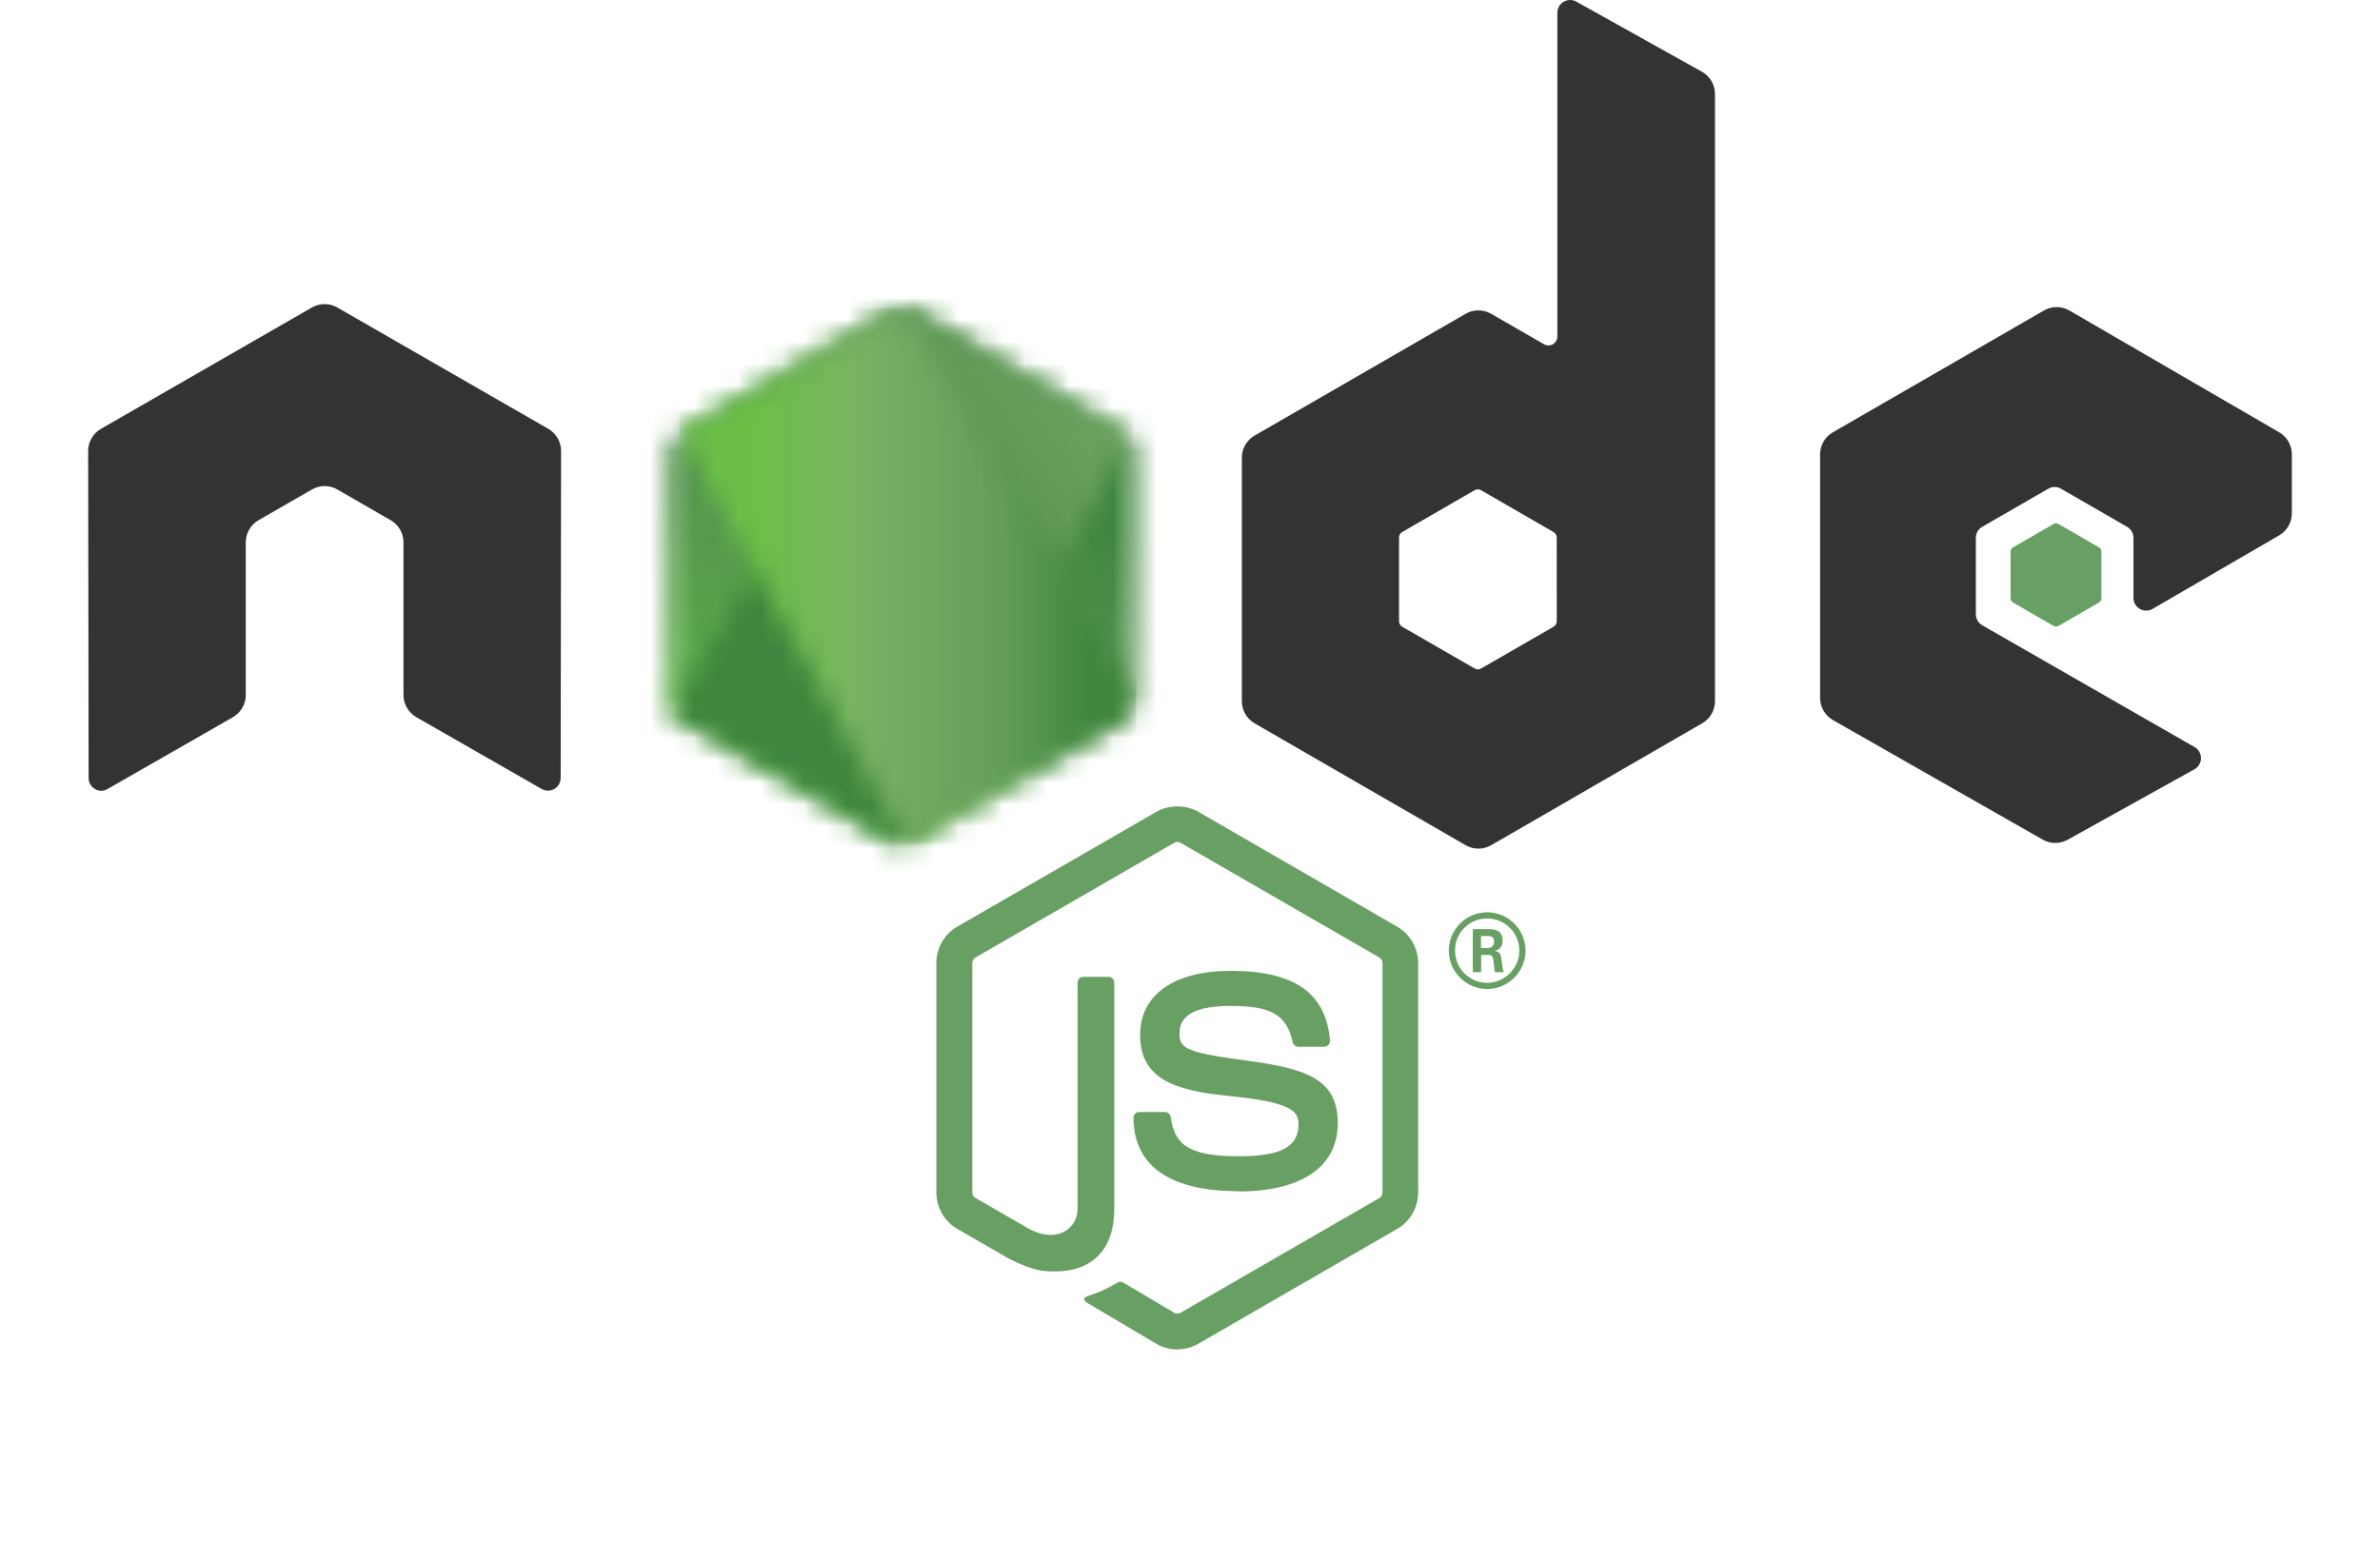 <svg xmlns="http://www.w3.org/2000/svg" width="108" height="70" viewBox="0 0 108 70" fill="none"><g filter="url(#filter0_d_87_44065)"><path d="M53.426 61.245C53.096 61.245 52.769 61.159 52.479 60.992L49.464 59.207C49.014 58.955 49.234 58.866 49.382 58.815C49.983 58.605 50.104 58.557 50.745 58.193C50.813 58.155 50.901 58.168 50.97 58.209L53.286 59.583C53.37 59.629 53.488 59.629 53.566 59.583L62.597 54.371C62.68 54.323 62.735 54.226 62.735 54.127V43.705C62.735 43.601 62.68 43.509 62.595 43.457L53.568 38.248C53.484 38.199 53.373 38.199 53.289 38.248L44.264 43.457C44.177 43.506 44.121 43.604 44.121 43.703V54.124C44.121 54.224 44.175 54.319 44.261 54.366L46.734 55.795C48.077 56.466 48.898 55.675 48.898 54.879V44.594C48.898 44.447 49.013 44.334 49.16 44.334H50.304C50.446 44.334 50.563 44.447 50.563 44.594V54.884C50.563 56.674 49.587 57.703 47.889 57.703C47.367 57.703 46.956 57.703 45.807 57.138L43.438 55.772C42.853 55.433 42.491 54.8 42.491 54.124V43.703C42.491 43.025 42.853 42.392 43.438 42.057L52.478 36.842C53.05 36.519 53.81 36.519 54.377 36.842L63.406 42.06C63.989 42.397 64.353 43.027 64.353 43.705V54.127C64.353 54.802 63.989 55.433 63.406 55.772L54.377 60.987C54.088 61.154 53.76 61.24 53.425 61.24" fill="#689F63"></path><path d="M56.216 54.064C52.264 54.064 51.436 52.25 51.436 50.729C51.436 50.584 51.553 50.469 51.697 50.469H52.864C52.993 50.469 53.101 50.563 53.122 50.69C53.298 51.879 53.822 52.478 56.212 52.478C58.115 52.478 58.924 52.048 58.924 51.039C58.924 50.458 58.694 50.026 55.737 49.737C53.264 49.493 51.736 48.948 51.736 46.97C51.736 45.148 53.273 44.063 55.848 44.063C58.739 44.063 60.172 45.067 60.353 47.223C60.36 47.298 60.333 47.37 60.283 47.424C60.233 47.476 60.163 47.508 60.091 47.508H58.918C58.796 47.508 58.689 47.422 58.664 47.305C58.382 46.054 57.699 45.654 55.843 45.654C53.766 45.654 53.524 46.378 53.524 46.92C53.524 47.578 53.809 47.77 56.612 48.141C59.388 48.51 60.706 49.029 60.706 50.98C60.706 52.947 59.065 54.075 56.203 54.075M67.203 43.023H67.505C67.754 43.023 67.802 42.849 67.802 42.747C67.802 42.481 67.618 42.481 67.517 42.481H67.205L67.203 43.023ZM66.834 42.169H67.505C67.736 42.169 68.188 42.169 68.188 42.684C68.188 43.043 67.958 43.118 67.82 43.163C68.089 43.181 68.107 43.358 68.143 43.606C68.161 43.762 68.19 44.031 68.245 44.122H67.831C67.82 44.031 67.756 43.534 67.756 43.507C67.729 43.396 67.691 43.342 67.553 43.342H67.212V44.124H66.834V42.169ZM66.027 43.141C66.027 43.95 66.68 44.605 67.483 44.605C68.292 44.605 68.945 43.936 68.945 43.141C68.945 42.329 68.283 41.685 67.481 41.685C66.689 41.685 66.025 42.32 66.025 43.138M69.226 43.145C69.226 44.104 68.441 44.886 67.485 44.886C66.536 44.886 65.745 44.113 65.745 43.145C65.745 42.16 66.554 41.404 67.485 41.404C68.423 41.404 69.224 42.162 69.224 43.145" fill="#689F63"></path><path fill-rule="evenodd" clip-rule="evenodd" d="M25.461 20.469C25.461 20.053 25.241 19.671 24.883 19.464L15.308 13.956C15.146 13.861 14.965 13.811 14.781 13.804H14.682C14.499 13.811 14.318 13.861 14.153 13.956L4.579 19.464C4.222 19.672 4 20.054 4 20.47L4.021 35.309C4.021 35.514 4.127 35.706 4.308 35.808C4.484 35.917 4.706 35.917 4.882 35.808L10.574 32.548C10.934 32.335 11.153 31.957 11.153 31.545V24.613C11.153 24.199 11.372 23.817 11.731 23.611L14.154 22.216C14.334 22.112 14.531 22.06 14.733 22.06C14.931 22.06 15.133 22.111 15.308 22.215L17.73 23.611C18.088 23.816 18.309 24.198 18.309 24.612V31.544C18.309 31.955 18.531 32.335 18.888 32.547L24.577 35.805C24.756 35.911 24.978 35.911 25.156 35.805C25.331 35.703 25.442 35.511 25.442 35.305L25.461 20.469ZM70.642 28.195C70.642 28.298 70.587 28.394 70.497 28.445L67.209 30.341C67.119 30.392 67.009 30.392 66.92 30.341L63.631 28.445C63.54 28.394 63.486 28.298 63.486 28.195V24.398C63.486 24.294 63.54 24.199 63.629 24.147L66.915 22.248C67.006 22.196 67.117 22.196 67.207 22.248L70.496 24.147C70.587 24.199 70.641 24.294 70.641 24.398L70.642 28.195ZM71.53 0.073C71.351 -0.027 71.132 -0.024 70.955 0.079C70.779 0.183 70.67 0.373 70.67 0.579V15.273C70.67 15.417 70.593 15.55 70.468 15.623C70.344 15.695 70.189 15.695 70.063 15.623L67.665 14.241C67.308 14.035 66.868 14.035 66.509 14.241L56.931 19.769C56.573 19.975 56.353 20.357 56.353 20.768V31.827C56.353 32.241 56.573 32.62 56.931 32.828L66.509 38.36C66.867 38.566 67.307 38.566 67.666 38.36L77.244 32.826C77.601 32.618 77.823 32.238 77.823 31.825V4.264C77.823 3.844 77.594 3.459 77.228 3.254L71.53 0.073ZM103.425 24.298C103.781 24.091 104 23.71 104 23.299V20.618C104 20.206 103.781 19.826 103.424 19.618L93.907 14.093C93.548 13.885 93.107 13.885 92.748 14.093L83.172 19.62C82.812 19.828 82.593 20.208 82.593 20.622V31.676C82.593 32.092 82.817 32.476 83.177 32.682L92.691 38.105C93.041 38.306 93.471 38.308 93.826 38.112L99.581 34.913C99.762 34.811 99.877 34.619 99.877 34.411C99.877 34.203 99.767 34.009 99.586 33.907L89.951 28.378C89.77 28.276 89.66 28.084 89.66 27.878V24.41C89.66 24.203 89.768 24.013 89.949 23.91L92.947 22.18C93.125 22.076 93.344 22.076 93.523 22.18L96.523 23.91C96.701 24.011 96.812 24.203 96.812 24.409V27.135C96.812 27.341 96.923 27.533 97.102 27.637C97.28 27.739 97.502 27.739 97.68 27.635L103.425 24.298Z" fill="#333333"></path><path fill-rule="evenodd" clip-rule="evenodd" d="M93.187 23.781C93.255 23.741 93.34 23.741 93.409 23.781L95.247 24.841C95.315 24.881 95.357 24.954 95.357 25.033V27.156C95.357 27.235 95.315 27.308 95.247 27.348L93.409 28.408C93.34 28.448 93.255 28.448 93.187 28.408L91.351 27.348C91.281 27.308 91.237 27.235 91.237 27.156V25.033C91.237 24.954 91.278 24.881 91.348 24.841L93.187 23.781Z" fill="#689F63"></path><mask id="mask0_87_44065" style="mask-type:luminance" maskUnits="userSpaceOnUse" x="30" y="13" width="22" height="26"><path d="M40.333 14.149L30.809 19.646C30.452 19.851 30.233 20.231 30.233 20.642V31.643C30.233 32.054 30.452 32.434 30.809 32.639L40.333 38.141C40.689 38.346 41.128 38.346 41.484 38.141L51.007 32.639C51.361 32.434 51.581 32.054 51.581 31.643V20.642C51.581 20.231 51.361 19.851 51.004 19.646L41.483 14.149C41.304 14.046 41.105 13.995 40.907 13.995C40.708 13.995 40.509 14.046 40.33 14.149" fill="white"></path></mask><g mask="url(#mask0_87_44065)"><path d="M61.205 18.712L34.369 5.558L20.609 33.628L47.444 46.783L61.205 18.712Z" fill="url(#paint0_linear_87_44065)"></path></g><mask id="mask1_87_44065" style="mask-type:luminance" maskUnits="userSpaceOnUse" x="30" y="14" width="22" height="25"><path d="M30.469 32.342C30.56 32.46 30.674 32.562 30.808 32.639L38.978 37.358L40.339 38.14C40.542 38.258 40.774 38.307 41.002 38.291C41.078 38.284 41.154 38.27 41.228 38.249L51.273 19.857C51.196 19.774 51.106 19.704 51.005 19.645L44.769 16.044L41.473 14.147C41.379 14.093 41.278 14.055 41.174 14.027L30.469 32.342Z" fill="white"></path></mask><g mask="url(#mask1_87_44065)"><path d="M18.866 22.603L37.815 48.25L62.876 29.734L43.925 4.088L18.866 22.603Z" fill="url(#paint1_linear_87_44065)"></path></g><mask id="mask2_87_44065" style="mask-type:luminance" maskUnits="userSpaceOnUse" x="30" y="13" width="22" height="26"><path d="M40.793 14.001C40.633 14.017 40.477 14.067 40.333 14.149L30.836 19.63L41.077 38.282C41.219 38.261 41.359 38.214 41.486 38.14L51.009 32.639C51.303 32.469 51.504 32.18 51.565 31.853L41.126 14.02C41.049 14.005 40.972 13.997 40.893 13.997C40.862 13.997 40.83 13.998 40.798 14.001" fill="white"></path></mask><g mask="url(#mask2_87_44065)"><path d="M30.836 13.997V38.282H51.561V13.997H30.836Z" fill="url(#paint2_linear_87_44065)"></path></g></g><defs><filter id="filter0_d_87_44065" x="0" y="0" width="108" height="69.245" filterUnits="userSpaceOnUse" color-interpolation-filters="sRGB"><feGaussianBlur stdDeviation="2"></feGaussianBlur></filter><linearGradient id="paint0_linear_87_44065" x1="47.779" y1="12.114" x2="34.02" y2="40.183" gradientUnits="userSpaceOnUse"><stop offset="0.3" stop-color="#3E863D"></stop><stop offset="0.5" stop-color="#55934F"></stop><stop offset="0.8" stop-color="#5AAD45"></stop></linearGradient><linearGradient id="paint1_linear_87_44065" x1="28.454" y1="35.573" x2="53.516" y2="17.056" gradientUnits="userSpaceOnUse"><stop offset="0.57" stop-color="#3E863D"></stop><stop offset="0.72" stop-color="#619857"></stop><stop offset="1" stop-color="#76AC64"></stop></linearGradient><linearGradient id="paint2_linear_87_44065" x1="30.843" y1="26.14" x2="51.565" y2="26.14" gradientUnits="userSpaceOnUse"><stop offset="0.16" stop-color="#6BBF47"></stop><stop offset="0.38" stop-color="#79B461"></stop><stop offset="0.47" stop-color="#75AC64"></stop><stop offset="0.7" stop-color="#659E5A"></stop><stop offset="0.9" stop-color="#3E863D"></stop></linearGradient></defs></svg>